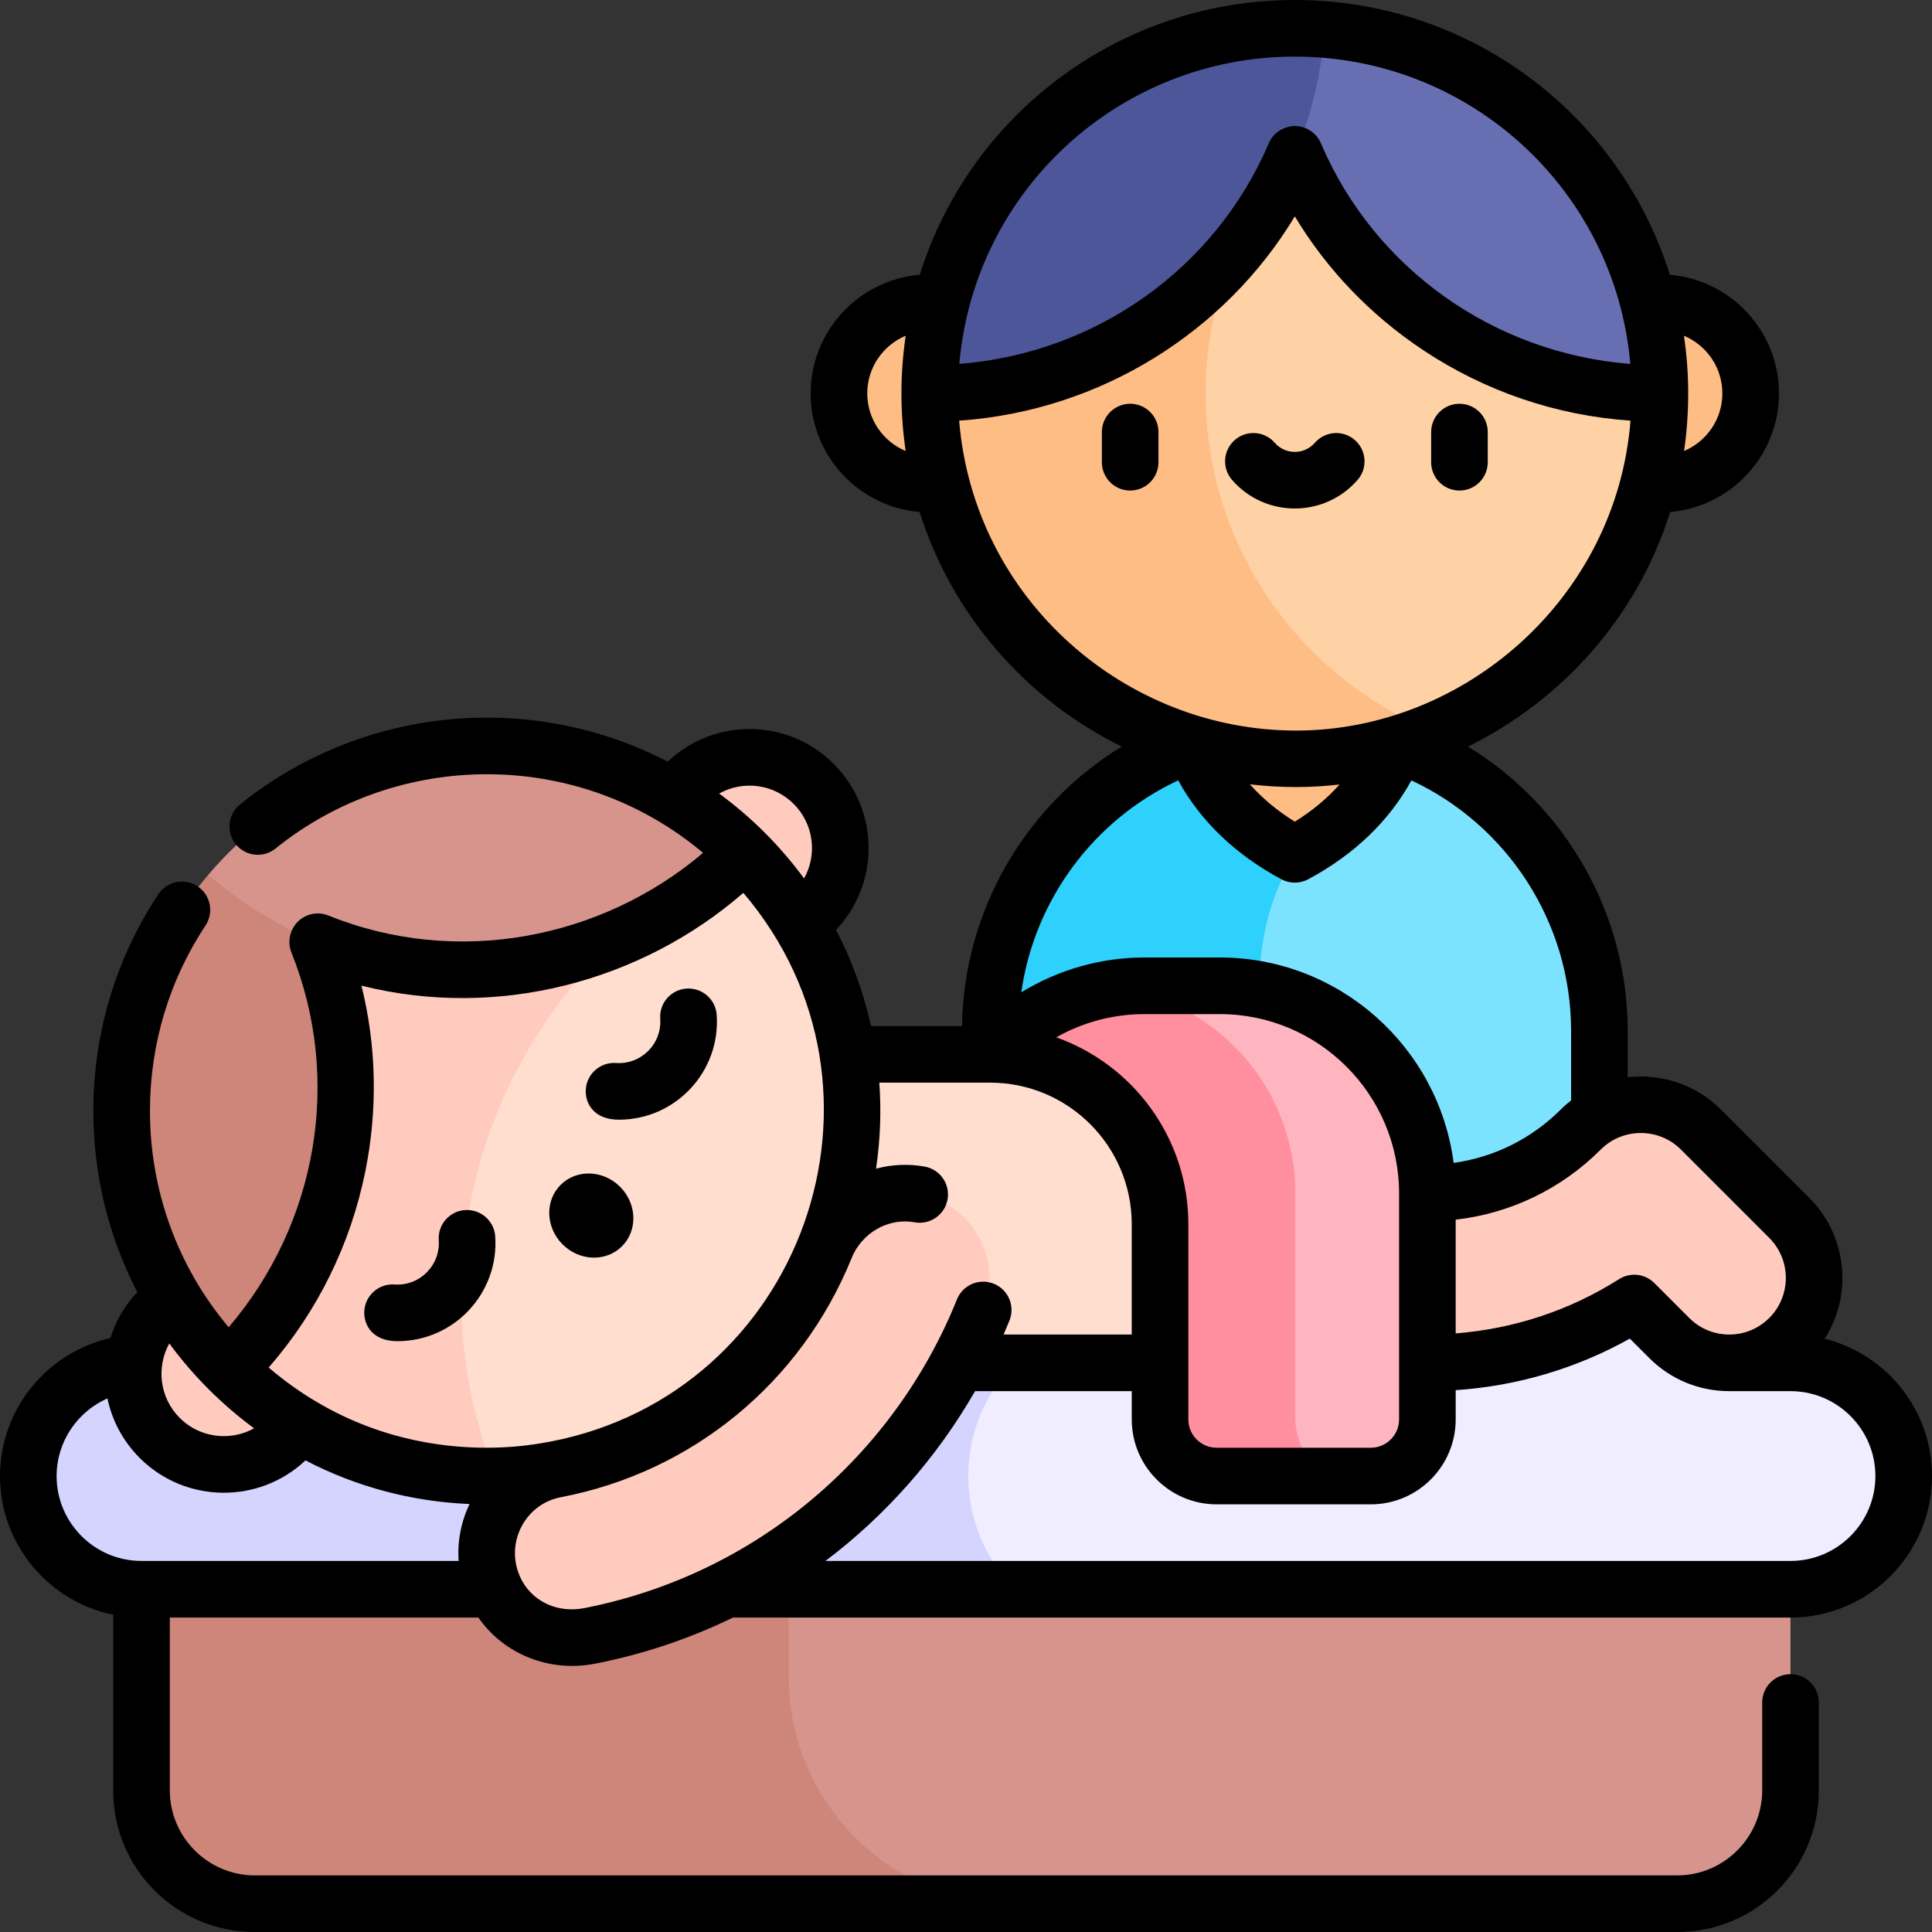 <svg xmlns="http://www.w3.org/2000/svg" id="Capa_1" height="512" viewBox="0 0 512 512" width="512"><rect x="0" y="0" width="512" height="512" fill="#333333" stroke="none"/><g><g><path d="m209.022 379.617-171.522 23.55v71.333c0 16.569 13.431 30 30 30h201.522v-76.083z" fill="#ce857a"></path><path d="m256 373.167-46.978 6.45v64.883c0 33.137 26.863 60 60 60h175.478c16.569 0 30-13.431 30-30v-71.333z" fill="#d6948c"></path></g><g><path d="m474.5 361.167h-16.23l-38.415-30-41.585 30h-109.248l-33 30 33 30h205.478c16.569 0 30-13.432 30-30 0-16.569-13.431-30-30-30z" fill="#efedff"></path><path d="m269.022 361.167h-231.522c-16.569 0-30 13.431-30 30 0 16.568 13.431 30 30 30h231.522c-16.569-16.569-16.569-43.432 0-60z" fill="#d4d4ff"></path></g><g><g><path d="m370.262 197.144c-8.571-3.064-17.744-4.694-27.122-4.694 0 0 0 0-.001 0l-29.999 92.716 30 58h80.716v-70c-.001-34.773-22.214-64.803-53.594-76.022z" fill="#7ce3ff"></path><path d="m343.139 226.407v-33.957c-9.518 0-18.647 1.65-27.133 4.689-31.685 11.347-53.582 41.558-53.582 76.028v8c.003 0 80.715 12 80.716 12-11.989-19.886-12.764-45.341-.001-66.76z" fill="#2ed0fc"></path></g><path d="m343.139 182.552-27.134 14.587c4.765 12.497 14.293 22.402 27.134 29.268 12.84-6.866 22.357-16.767 27.122-29.263z" fill="#ffbd86"></path><g fill="#ffbd86"><circle cx="246.388" cy="104.253" r="24.054"></circle><circle cx="439.891" cy="104.253" r="24.054"></circle></g><g><path d="m316.016 40.905v152.923h63.69c35.301-14.425 60.186-49.085 60.186-89.575l-63.348-63.348z" fill="#fed2a4"></path><path d="m319.52 104.253c0-24.227 8.905-46.374 23.619-63.348h-53.132l-43.62 63.348c0 44.017 29.388 81.159 69.618 92.887 8.606 2.509 17.716 3.864 27.133 3.864 9.016 0 18.135-1.239 27.123-3.86 3.223-.94 6.369-2.06 9.444-3.316-35.3-14.425-60.185-49.085-60.185-89.575z" fill="#ffbd86"></path></g><g><path d="m351.064 7.822-7.925 7.923.001 25.16c15.979 37.418 53.823 63.347 96.752 63.347-.001-50.761-39.092-92.398-88.828-96.43z" fill="#676fb2"></path><path d="m343.139 7.5c-53.433 0-96.751 43.317-96.751 96.753 42.236 0 80.487-25.294 96.752-63.347 4.386-10.261 7.036-21.447 7.924-33.083-2.614-.213-5.257-.323-7.925-.323z" fill="#4c5699"></path></g></g><g><path d="m474.179 322.757-23.432-23.432c-8.786-8.787-23.033-8.787-31.82 0-10.86 10.86-25.3 16.842-40.658 16.842l-20 22.083 20 22.917c19.715 0 38.582-5.529 54.827-15.854l9.263 9.264c4.393 4.394 10.151 6.59 15.91 6.59s11.517-2.196 15.91-6.59c8.787-8.787 8.787-23.033 0-31.82z" fill="#ffcbbe"></path><g><path d="m323.27 261.248h-20c-2.54 0-5.034.191-7.482.525l36.627 114.873c2.75 8.625 10.751 14.492 19.804 14.521h11.051c8.284 0 15-6.716 15-15v-59.919c0-30.375-24.625-55-55-55z" fill="#ffb5c0"></path><path d="m343.27 375.916v-59.668c0-27.824-20.665-50.808-47.482-54.475-13.177 1.793-24.875 8.235-33.364 17.642-8.798 9.75-14.154 22.666-14.154 36.833l59.154 44.919v15c0 8.284 6.716 15 15 15h29.795c-5.526-3.087-8.949-8.922-8.949-15.251z" fill="#ff8e9e"></path></g><g fill="#ffcbbe"><circle cx="198.631" cy="224.755" r="24.054"></circle><path d="m42.322 347.046c-9.394 9.394-9.394 24.624 0 34.018s24.624 9.394 34.018 0 9.394-24.625 0-34.018-24.624-9.394-34.018 0z"></path></g><g><path d="m262.424 279.415h-74.774v81.752h119.774v-36.752c0-24.853-20.147-45-45-45z" fill="#ffddcf"></path><path d="m243.724 316.543c-10.573-1.913-21.025 4.158-25.022 14.131l-71.467 58.757c-11.119 2.124-19 12.247-18.196 23.708.975 13.915 13.584 23.069 27.273 20.384 47.498-9.314 86.573-42.428 104.248-86.366 5.332-13.254-2.778-28.071-16.836-30.614z" fill="#ffcbbe"></path></g><g><g><path d="m197.396 226.002-75.638-13.949-18.39 18.39-19.18 19.18-23.62 23.62v89.587c19.51 19.51 45.224 28.9 70.715 28.289z" fill="#ffcbbe"></path><path d="m197.396 226.001c-62.3 28.833-91.298 101.255-66.113 165.117 5.346-.128 10.685-.68 15.951-1.687 33.08-6.322 59.423-29.105 71.467-58.757 13.844-34.08 7.496-75.871-21.305-104.673z" fill="#ffddcf"></path></g><g><path d="m55.192 231.832 11.207-.001 17.79 17.791c15.16 37.757 6.734 82.851-23.621 113.207-35.893-35.894-37.693-92.977-5.376-130.997z" fill="#ce857a"></path><path d="m197.396 226.002c-29.866 29.866-74.798 39.027-113.207 23.62-10.356-4.154-20.14-10.19-28.997-17.79 36.809-43.305 102.374-45.66 142.204-5.83z" fill="#d6948c"></path></g></g></g><g><path d="m299.507 107c-4.142 0-7.5 3.358-7.5 7.5v8c0 4.142 3.358 7.5 7.5 7.5s7.5-3.358 7.5-7.5v-8c0-4.142-3.358-7.5-7.5-7.5z"></path><path d="m386.772 130c4.142 0 7.5-3.358 7.5-7.5v-8c0-4.142-3.358-7.5-7.5-7.5s-7.5 3.358-7.5 7.5v8c0 4.142 3.358 7.5 7.5 7.5z"></path><path d="m359.77 127.189c2.721-3.123 2.396-7.86-.727-10.582-3.123-2.721-7.861-2.396-10.582.727-2.82 3.237-7.825 3.235-10.644 0-2.721-3.123-7.459-3.447-10.582-.727-3.123 2.722-3.448 7.459-.727 10.582 8.801 10.097 24.471 10.087 33.262 0z"></path><path d="m164.004 296.732c15.072 0 26.961-12.765 25.929-27.781-.284-4.132-3.872-7.241-7.997-6.968-4.133.284-7.252 3.864-6.968 7.997.461 6.701-5.109 12.199-11.726 11.726-4.134-.27-7.713 2.835-7.998 6.968-.254 3.706 2.126 8.058 8.76 8.058z"></path><path d="m105.307 355.428c15.075 0 26.962-12.765 25.931-27.781-.283-4.133-3.873-7.241-7.996-6.969-4.132.284-7.252 3.863-6.969 7.996.459 6.687-5.091 12.199-11.727 11.728-4.122-.289-7.713 2.837-7.996 6.969-.255 3.721 2.148 8.057 8.757 8.057z"></path><path d="m164.835 330.268c4.211-4.211 3.984-11.266-.507-15.757s-11.546-4.718-15.757-.507-3.984 11.266.507 15.757 11.546 4.718 15.757.507z"></path><g><path d="m126.782 428.667c6.657 9.616 18.696 14.625 30.973 12.216 12.801-2.51 25.043-6.647 36.502-12.216h280.243c20.678 0 37.5-16.822 37.5-37.5 0-17.551-12.121-32.318-28.431-36.385 7.391-11.601 6.034-27.209-4.086-37.329l-23.432-23.432c-6.601-6.6-15.784-9.568-24.696-8.541v-12.313c0-31.08-16.462-59.505-42.332-75.312 25.04-12.385 44.867-34.369 53.584-62.173 16.131-1.383 28.837-14.947 28.837-31.43 0-16.506-12.742-30.083-28.905-31.434-13.593-43.159-53.636-72.818-99.4-72.818-45.765 0-85.81 29.66-99.404 72.818-16.161 1.353-28.901 14.93-28.901 31.434 0 16.495 12.725 30.066 28.872 31.433 8.575 27.181 27.996 49.564 53.563 62.159-25.529 15.601-41.884 43.486-42.32 74.071h-24.114c-1.956-8.822-5.061-17.395-9.276-25.494 11.715-12.381 11.506-31.857-.615-43.978-12.11-12.111-31.596-12.347-43.991-.604-36.896-19.125-81.548-14.309-113.345 11.349-3.223 2.602-3.728 7.323-1.127 10.547 2.601 3.225 7.323 3.728 10.547 1.127 32.387-26.135 80.076-26.742 113.297 1.153-26.856 22.805-65.217 30.373-99.304 16.602-4.084-1.65-8.725.552-10.015 4.87v.001c-.467 1.566-.432 3.294.225 4.929 13.499 33.62 6.894 71.778-16.634 99.329-13.493-16.044-20.859-36.135-20.859-57.382 0-17.562 5.091-34.541 14.722-49.1 2.286-3.454 1.338-8.107-2.117-10.393-3.456-2.287-8.108-1.34-10.393 2.117-11.26 17.02-17.212 36.859-17.212 57.375 0 17.013 4.042 33.394 11.66 48.054-3.317 3.511-5.737 7.639-7.147 12.178-16.795 3.789-29.251 18.869-29.251 36.572 0 18.11 12.904 33.261 30 36.745v46.588c0 20.773 16.807 37.5 37.5 37.5h377c20.735 0 37.5-16.766 37.5-37.5v-23.33c0-4.141-3.36-7.5-7.5-7.5-4.13 0-7.49 3.35-7.5 7.479v.021 23.33c-.021 12.39-10.12 22.479-22.5 22.5h-377c-12.38-.021-22.48-10.11-22.5-22.5v-45.833zm329.663-324.415c0 6.858-4.193 12.755-10.15 15.264.725-5.002 1.095-10.1 1.095-15.264 0-5.122-.385-10.229-1.127-15.275 5.974 2.501 10.182 8.404 10.182 15.275zm-216.436 15.273c-5.97-2.503-10.175-8.405-10.175-15.273 0-6.87 4.208-12.772 10.18-15.274-.742 5.044-1.126 10.151-1.126 15.274 0 5.162.39 10.258 1.121 15.273zm256.991 271.642c0 12.406-10.094 22.5-22.5 22.5h-255.747c15.903-12.001 29.425-27.222 39.646-45h41.525v7.5c0 12.406 10.093 22.5 22.5 22.5h40.846c12.406 0 22.5-10.094 22.5-22.5v-7.758c16.281-1.096 32.018-5.748 46.153-13.663l5.134 5.134c5.665 5.666 13.198 8.787 21.213 8.787h16.23c12.406 0 22.5 10.094 22.5 22.5zm-217.097-116.26c7.065-3.992 15.11-6.159 23.366-6.159h20c26.153 0 47.461 21.277 47.498 47.421 0 .048.001.107.002.167v59.831c0 4.136-3.364 7.5-7.5 7.5h-40.846c-4.136 0-7.5-3.364-7.5-7.5v-51.752c.001-22.821-14.639-42.29-35.02-49.508zm165.541 29.722 23.432 23.432c5.849 5.849 5.849 15.364 0 21.213-5.861 5.861-15.351 5.865-21.212 0l-9.264-9.264c-2.484-2.483-6.359-2.911-9.326-1.026-13.019 8.274-27.86 13.178-43.305 14.382v-30.142c14.522-1.659 27.971-8.105 38.462-18.595 5.807-5.813 15.376-5.839 21.213 0zm-102.305-289.629c46.327 0 84.896 35.3 88.913 81.445-36.02-2.832-67.598-25.037-81.887-58.201-1.112-2.925-3.928-4.839-7.024-4.839 1 0-4.733-.508-6.897 4.552-14.244 33.325-45.904 55.647-82.017 58.487 4.01-46.151 42.595-81.444 88.912-81.444zm-88.953 96.477c37.682-2.588 70.674-23.754 88.952-54.137 8.482 14.095 20.086 26.209 34.124 35.521 16.458 10.916 35.275 17.278 54.836 18.617-3.723 47.089-44.099 82.132-88.612 82.132-45.168-.001-85.4-34.691-89.3-82.133zm100.809 96.427c-3.288 3.689-7.258 7-11.856 9.852-4.622-2.866-8.609-6.195-11.908-9.904 4.046.476 8.094.726 12.127.725 3.9 0 7.783-.234 11.637-.673zm-42.759-1.098c5.855 10.727 15.186 19.702 27.367 26.216 2.209 1.182 4.862 1.181 7.073-.001 12.175-6.51 21.502-15.485 27.356-26.212 25.565 11.93 42.323 37.793 42.323 66.358v18.461c-.961.748-1.88 1.541-2.731 2.393-7.782 7.783-17.681 12.675-28.396 14.159-3.977-30.656-30.251-54.433-61.959-54.433h-20c-11.604 0-22.88 3.27-32.615 9.226 3.451-24.395 19.106-45.664 41.582-56.167zm-86.589 126.698c.001-.003.003-.005.004-.008.002-.005.004-.01.005-.014.002-.006.005-.011.007-.017 2.722-6.79 9.761-10.799 16.726-9.542 4.081.738 7.978-1.97 8.715-6.045.737-4.076-1.97-7.979-6.045-8.715-4.387-.792-8.779-.556-12.907.554 1.137-7.595 1.42-15.238.874-22.802h29.397.003.002c20.674.003 37.494 16.825 37.494 37.5v29.252h-33.961c.54-1.238 1.059-2.477 1.556-3.712 1.546-3.843-.316-8.211-4.159-9.757-3.842-1.545-8.211.315-9.757 4.158-16.556 41.152-52.906 72.821-98.733 81.807-7.244 1.425-14.068-1.853-16.98-8.146-4.128-8.923 1.131-19.396 10.741-21.238.006-.001.011-.002.017-.003.008-.001.015-.004.022-.005 34.806-6.662 63.573-30.299 76.979-63.267zm-15.311-120.454c5.367 5.365 6.273 13.458 2.755 19.755-3.12-4.245-6.583-8.297-10.391-12.105-3.776-3.776-7.832-7.255-12.121-10.403 6.293-3.518 14.385-2.621 19.757 2.753zm-113.538 97.438c3.345-16.523 2.967-33.304-1.01-49.28 36.081 9.051 74.046-1.004 101.202-24.588 44.468 52.208 15.606 132.665-51.165 145.424-.003 0-.005.001-.008.002-1 0-39.908 9.992-74.618-19.63 12.879-14.777 21.682-32.577 25.599-51.928zm-51.934 45.54c3.104 4.22 6.543 8.238 10.311 12.014.03.03.06.062.09.092 3.8 3.799 7.839 7.266 12.08 10.392-6.294 3.481-14.386 2.568-19.72-2.764-5.35-5.352-6.243-13.442-2.761-19.734zm-7.364 57.639c-12.407 0-22.5-10.094-22.5-22.5 0-9.127 5.526-17.073 13.469-20.575 1.237 5.907 4.155 11.381 8.55 15.776 12.056 12.054 31.553 12.321 43.938.652 13.366 6.968 28.138 10.937 43.483 11.562-2.285 4.78-3.254 9.957-2.899 15.085z"></path></g></g></g></svg>